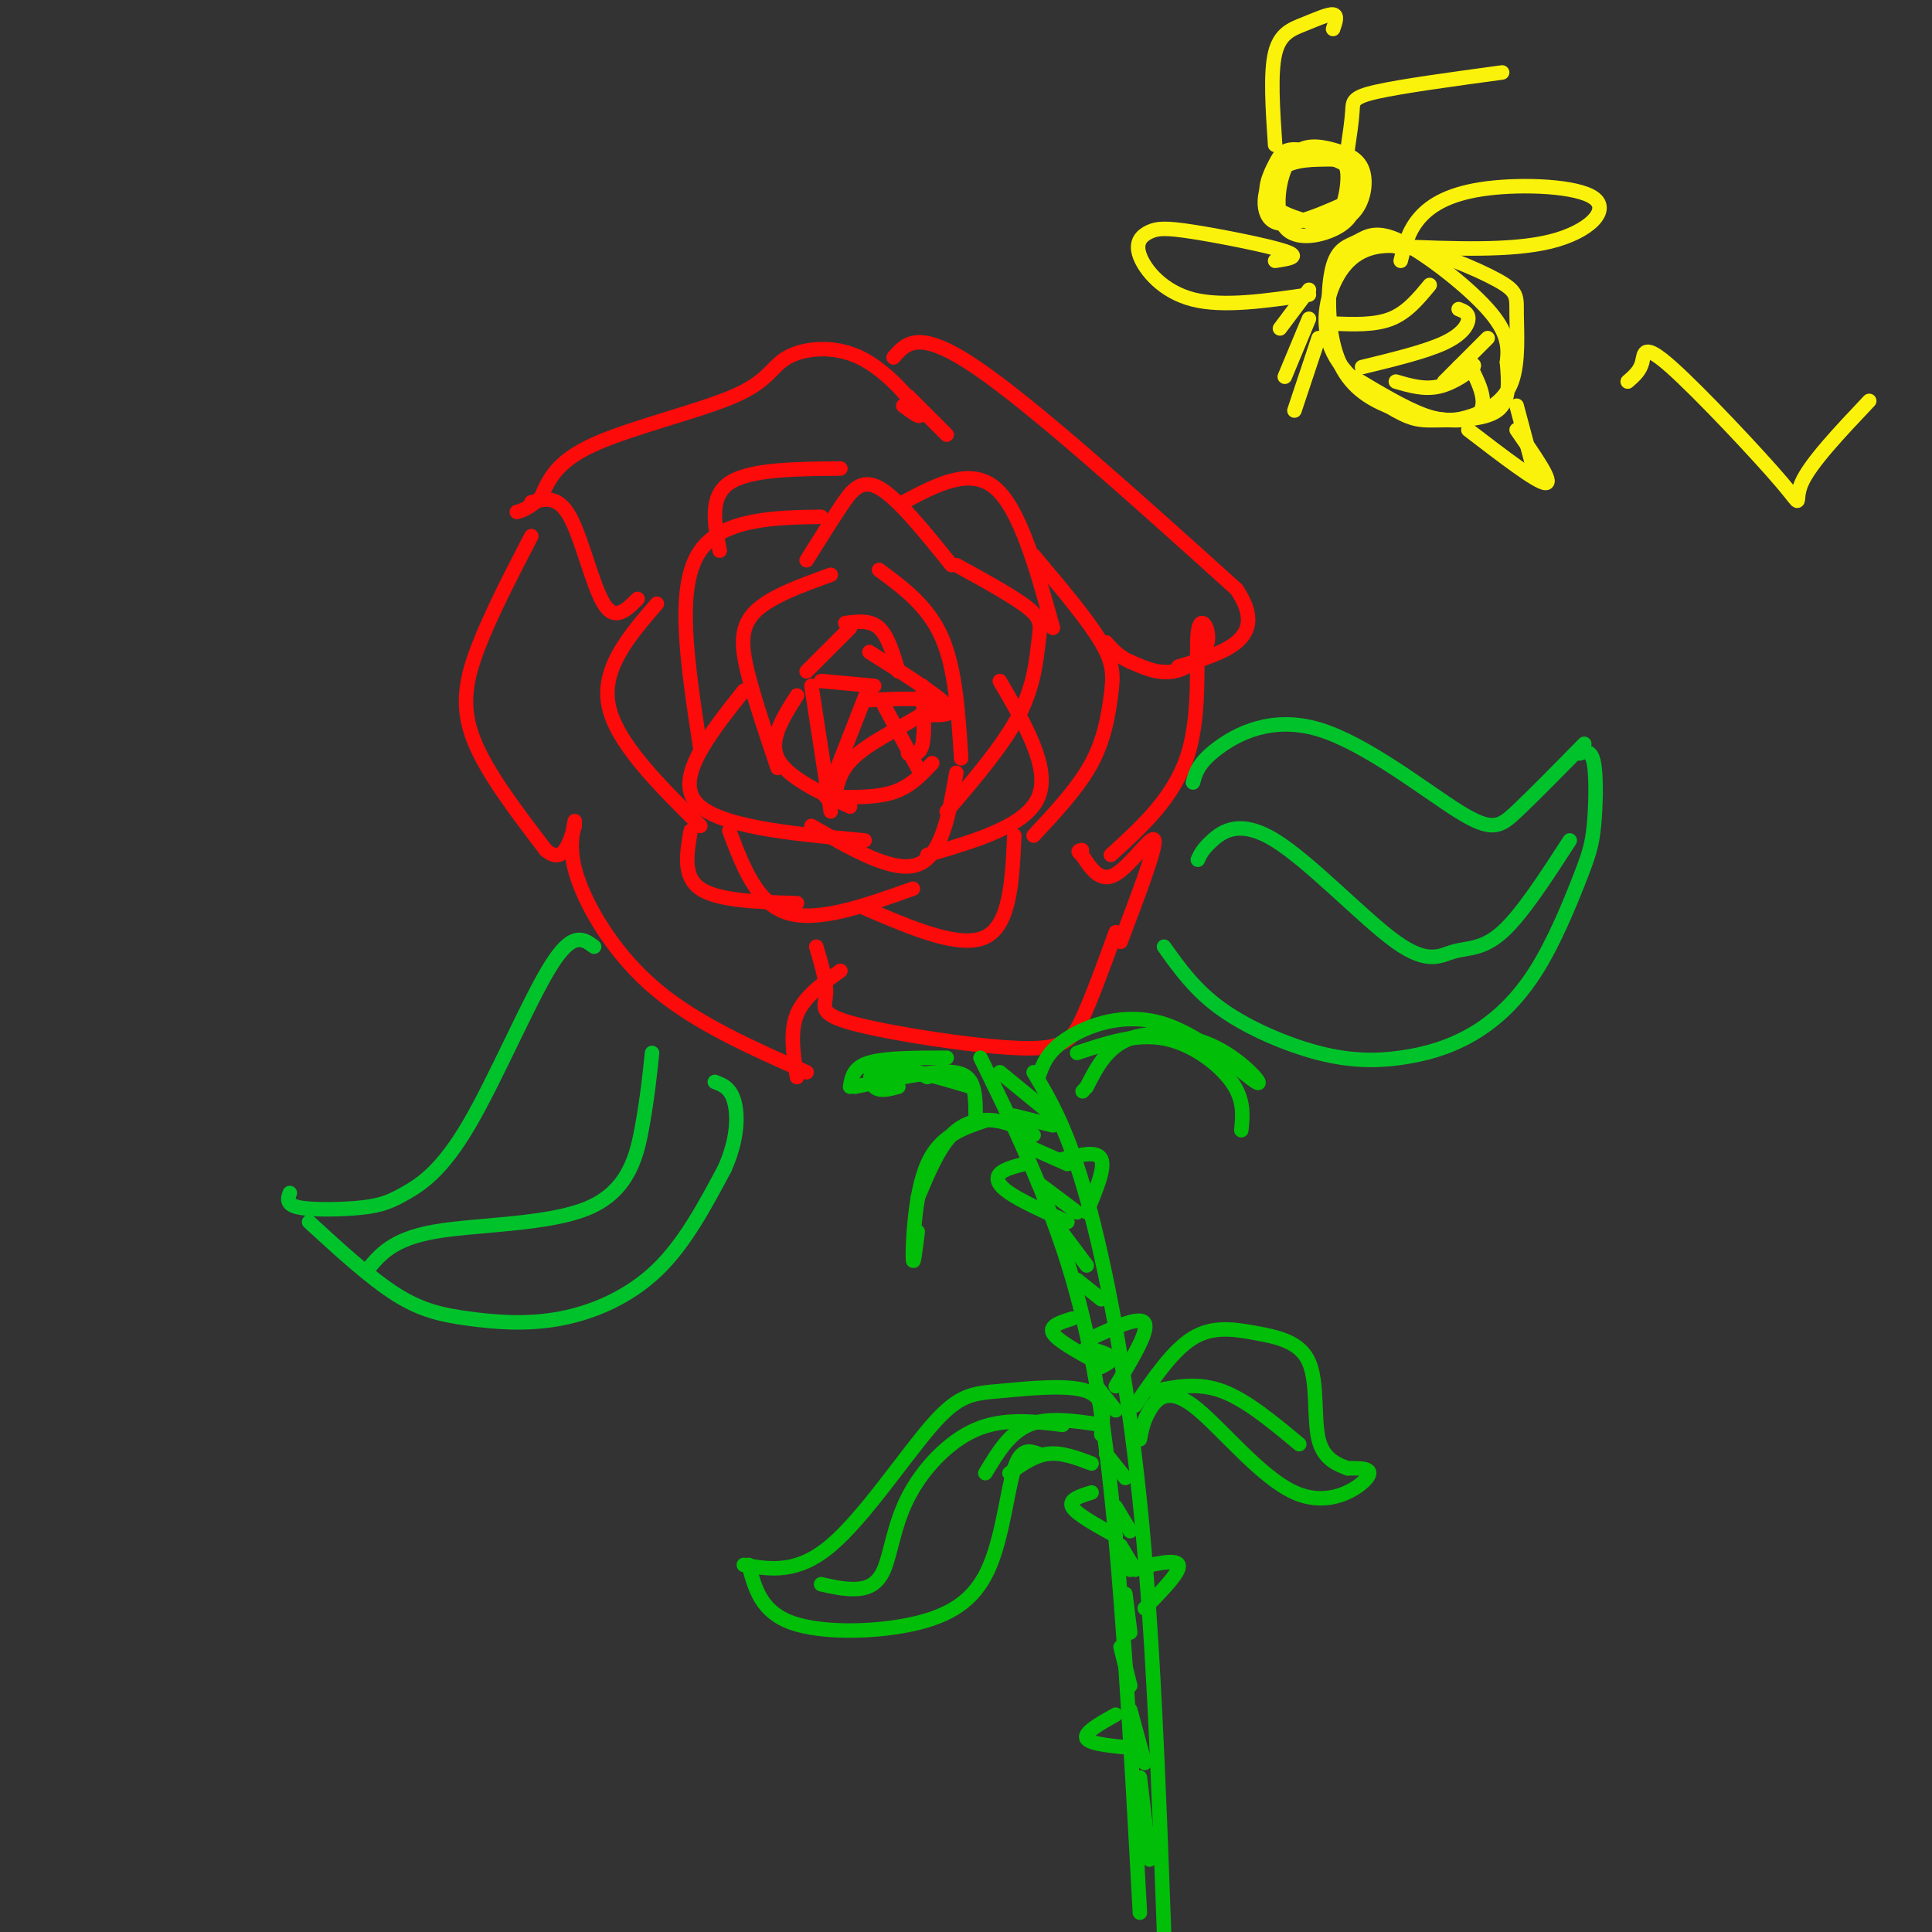 <svg viewBox='0 0 400 400' version='1.1' xmlns='http://www.w3.org/2000/svg' xmlns:xlink='http://www.w3.org/1999/xlink'><rect x="0" y="0" width="400" height="400" fill="#333333" stroke="none"/><g fill='none' stroke='rgb(253,10,10)' stroke-width='3' stroke-linecap='round' stroke-linejoin='round'><path d='M181,142c0.000,0.000 -11.000,-1.000 -11,-1'/><path d='M168,142c0.000,0.000 4.000,26.000 4,26'/><path d='M171,165c0.000,0.000 9.000,-23.000 9,-23'/><path d='M179,145c7.333,-0.378 14.667,-0.756 14,1c-0.667,1.756 -9.333,5.644 -14,9c-4.667,3.356 -5.333,6.178 -6,9'/><path d='M172,165c4.750,0.083 9.500,0.167 13,-1c3.500,-1.167 5.750,-3.583 8,-6'/><path d='M190,159c0.000,0.000 -7.000,-13.000 -7,-13'/><path d='M186,139c-1.083,-3.667 -2.167,-7.333 -4,-9c-1.833,-1.667 -4.417,-1.333 -7,-1'/><path d='M176,130c0.000,0.000 -9.000,9.000 -9,9'/><path d='M180,135c7.000,4.417 14.000,8.833 16,11c2.000,2.167 -1.000,2.083 -4,2'/><path d='M191,142c0.250,4.833 0.500,9.667 0,12c-0.500,2.333 -1.750,2.167 -3,2'/><path d='M165,144c-2.917,4.583 -5.833,9.167 -4,13c1.833,3.833 8.417,6.917 15,10'/><path d='M172,119c-6.511,2.356 -13.022,4.711 -16,8c-2.978,3.289 -2.422,7.511 -1,13c1.422,5.489 3.711,12.244 6,19'/><path d='M154,143c-7.083,8.917 -14.167,17.833 -10,23c4.167,5.167 19.583,6.583 35,8'/><path d='M168,171c8.500,4.917 17.000,9.833 22,8c5.000,-1.833 6.500,-10.417 8,-19'/><path d='M196,168c5.917,-6.911 11.833,-13.821 15,-20c3.167,-6.179 3.583,-11.625 4,-15c0.417,-3.375 0.833,-4.679 -2,-7c-2.833,-2.321 -8.917,-5.661 -15,-9'/><path d='M182,118c5.083,3.750 10.167,7.500 13,14c2.833,6.500 3.417,15.750 4,25'/><path d='M197,117c-5.600,-6.956 -11.200,-13.911 -15,-16c-3.800,-2.089 -5.800,0.689 -8,4c-2.200,3.311 -4.600,7.156 -7,11'/><path d='M170,107c-4.780,0.071 -9.560,0.143 -14,1c-4.440,0.857 -8.542,2.500 -11,6c-2.458,3.500 -3.274,8.857 -3,16c0.274,7.143 1.637,16.071 3,25'/><path d='M151,172c2.833,7.500 5.667,15.000 12,17c6.333,2.000 16.167,-1.500 26,-5'/><path d='M192,177c10.250,-3.000 20.500,-6.000 23,-12c2.500,-6.000 -2.750,-15.000 -8,-24'/><path d='M187,104c6.917,-3.667 13.833,-7.333 19,-3c5.167,4.333 8.583,16.667 12,29'/><path d='M174,97c-9.417,0.083 -18.833,0.167 -23,3c-4.167,2.833 -3.083,8.417 -2,14'/><path d='M136,125c-5.750,6.667 -11.500,13.333 -10,21c1.500,7.667 10.250,16.333 19,25'/><path d='M143,172c-0.833,4.750 -1.667,9.500 2,12c3.667,2.500 11.833,2.750 20,3'/><path d='M179,188c9.917,4.250 19.833,8.500 25,6c5.167,-2.500 5.583,-11.750 6,-21'/><path d='M214,173c4.643,-4.976 9.286,-9.952 12,-15c2.714,-5.048 3.500,-10.167 4,-14c0.500,-3.833 0.714,-6.381 -2,-11c-2.714,-4.619 -8.357,-11.310 -14,-18'/><path d='M187,84c2.204,1.620 4.408,3.240 3,1c-1.408,-2.240 -6.427,-8.341 -12,-11c-5.573,-2.659 -11.700,-1.878 -15,0c-3.300,1.878 -3.773,4.852 -11,8c-7.227,3.148 -21.208,6.471 -29,10c-7.792,3.529 -9.396,7.265 -11,11'/><path d='M112,103c-2.667,2.333 -3.833,2.667 -5,3'/><path d='M110,104c2.756,-0.756 5.511,-1.511 8,3c2.489,4.511 4.711,14.289 7,18c2.289,3.711 4.644,1.356 7,-1'/><path d='M188,82c0.000,0.000 8.000,8.000 8,8'/><path d='M185,74c2.583,-3.000 5.167,-6.000 17,2c11.833,8.000 32.917,27.000 54,46'/><path d='M256,122c7.000,10.333 -2.500,13.167 -12,16'/><path d='M110,111c-4.200,8.111 -8.400,16.222 -11,23c-2.600,6.778 -3.600,12.222 -1,19c2.600,6.778 8.800,14.889 15,23'/><path d='M113,176c3.500,3.000 4.750,-1.000 6,-5'/><path d='M119,170c-0.667,3.422 -1.333,6.844 1,13c2.333,6.156 7.667,15.044 16,22c8.333,6.956 19.667,11.978 31,17'/><path d='M165,223c-0.750,-4.667 -1.500,-9.333 0,-13c1.500,-3.667 5.250,-6.333 9,-9'/><path d='M169,196c1.104,3.718 2.207,7.435 2,10c-0.207,2.565 -1.726,3.976 6,6c7.726,2.024 24.695,4.660 34,5c9.305,0.340 10.944,-1.617 13,-6c2.056,-4.383 4.528,-11.191 7,-18'/><path d='M232,195c3.689,-9.733 7.378,-19.467 7,-21c-0.378,-1.533 -4.822,5.133 -8,7c-3.178,1.867 -5.089,-1.067 -7,-4'/><path d='M224,177c-1.167,-0.833 -0.583,-0.917 0,-1'/><path d='M230,177c6.638,-6.035 13.276,-12.070 16,-21c2.724,-8.930 1.534,-20.754 2,-25c0.466,-4.246 2.587,-0.912 2,2c-0.587,2.912 -3.882,5.404 -7,6c-3.118,0.596 -6.059,-0.702 -9,-2'/><path d='M234,137c-2.333,-1.000 -3.667,-2.500 -5,-4'/></g>
<g fill='none' stroke='rgb(0,195,44)' stroke-width='3' stroke-linecap='round' stroke-linejoin='round'><path d='M123,196c-2.227,-1.645 -4.454,-3.290 -9,4c-4.546,7.290 -11.412,23.514 -17,33c-5.588,9.486 -9.900,12.233 -13,14c-3.100,1.767 -4.988,2.553 -9,3c-4.012,0.447 -10.146,0.556 -13,0c-2.854,-0.556 -2.427,-1.778 -2,-3'/><path d='M64,253c6.348,5.820 12.695,11.640 18,15c5.305,3.360 9.566,4.262 15,5c5.434,0.738 12.040,1.314 19,0c6.960,-1.314 14.274,-4.518 20,-10c5.726,-5.482 9.863,-13.241 14,-21'/><path d='M150,242c2.800,-6.200 2.800,-11.200 2,-14c-0.800,-2.800 -2.400,-3.400 -4,-4'/><path d='M135,218c-0.470,4.518 -0.940,9.036 -2,15c-1.060,5.964 -2.708,13.375 -11,17c-8.292,3.625 -23.226,3.464 -32,5c-8.774,1.536 -11.387,4.768 -14,8'/><path d='M247,162c0.541,-2.013 1.081,-4.026 5,-7c3.919,-2.974 11.215,-6.911 21,-4c9.785,2.911 22.057,12.668 29,17c6.943,4.332 8.555,3.238 12,0c3.445,-3.238 8.722,-8.619 14,-14'/><path d='M241,196c3.224,4.528 6.448,9.056 12,13c5.552,3.944 13.430,7.306 20,9c6.570,1.694 11.830,1.722 17,1c5.170,-0.722 10.249,-2.194 15,-5c4.751,-2.806 9.174,-6.945 13,-13c3.826,-6.055 7.057,-14.025 9,-19c1.943,-4.975 2.600,-6.955 3,-11c0.400,-4.045 0.543,-10.156 0,-13c-0.543,-2.844 -1.771,-2.422 -3,-2'/><path d='M248,178c0.472,-1.070 0.944,-2.140 3,-4c2.056,-1.860 5.694,-4.509 13,0c7.306,4.509 18.278,16.178 25,21c6.722,4.822 9.194,2.798 12,2c2.806,-0.798 5.944,-0.371 10,-4c4.056,-3.629 9.028,-11.315 14,-19'/></g>
<g fill='none' stroke='rgb(1,190,9)' stroke-width='3' stroke-linecap='round' stroke-linejoin='round'><path d='M203,219c4.733,9.667 9.467,19.333 14,31c4.533,11.667 8.867,25.333 12,50c3.133,24.667 5.067,60.333 7,96'/><path d='M214,222c3.533,5.956 7.067,11.911 11,26c3.933,14.089 8.267,36.311 11,63c2.733,26.689 3.867,57.844 5,89'/><path d='M207,222c0.000,0.000 11.000,9.000 11,9'/><path d='M210,231c0.000,0.000 8.000,2.000 8,2'/><path d='M212,237c0.000,0.000 9.000,4.000 9,4'/><path d='M215,245c0.000,0.000 8.000,6.000 8,6'/><path d='M219,254c0.000,0.000 6.000,8.000 6,8'/><path d='M223,265c0.000,0.000 5.000,4.000 5,4'/><path d='M225,279c2.250,0.667 4.500,1.333 5,2c0.500,0.667 -0.750,1.333 -2,2'/><path d='M227,287c0.000,0.000 4.000,5.000 4,5'/><path d='M229,301c0.000,0.000 4.000,5.000 4,5'/><path d='M231,312c0.000,0.000 3.000,5.000 3,5'/><path d='M232,320c0.000,0.000 3.000,5.000 3,5'/><path d='M233,330c0.000,0.000 1.000,8.000 1,8'/><path d='M232,341c0.000,0.000 2.000,8.000 2,8'/><path d='M234,354c0.000,0.000 3.000,11.000 3,11'/><path d='M236,368c0.000,0.000 2.000,17.000 2,17'/><path d='M231,355c-3.417,1.917 -6.833,3.833 -6,5c0.833,1.167 5.917,1.583 11,2'/><path d='M237,333c3.750,-3.833 7.500,-7.667 7,-9c-0.500,-1.333 -5.250,-0.167 -10,1'/><path d='M231,287c3.417,-5.667 6.833,-11.333 6,-13c-0.833,-1.667 -5.917,0.667 -11,3'/><path d='M225,251c1.917,-4.583 3.833,-9.167 3,-11c-0.833,-1.833 -4.417,-0.917 -8,0'/><path d='M212,241c-2.067,0.533 -4.133,1.067 -5,2c-0.867,0.933 -0.533,2.267 2,4c2.533,1.733 7.267,3.867 12,6'/><path d='M222,273c-2.417,0.750 -4.833,1.500 -4,3c0.833,1.500 4.917,3.750 9,6'/><path d='M226,309c-2.417,0.750 -4.833,1.500 -4,3c0.833,1.500 4.917,3.750 9,6'/><path d='M228,297c0.485,-3.785 0.970,-7.569 -3,-9c-3.970,-1.431 -12.394,-0.507 -18,0c-5.606,0.507 -8.394,0.598 -14,7c-5.606,6.402 -14.030,19.115 -21,25c-6.970,5.885 -12.485,4.943 -18,4'/><path d='M155,324c1.282,4.863 2.565,9.726 9,12c6.435,2.274 18.024,1.960 26,0c7.976,-1.960 12.340,-5.566 15,-12c2.660,-6.434 3.617,-15.695 5,-20c1.383,-4.305 3.191,-3.652 5,-3'/><path d='M204,305c2.500,-4.167 5.000,-8.333 9,-10c4.000,-1.667 9.500,-0.833 15,0'/><path d='M220,295c-6.137,-0.742 -12.274,-1.483 -18,1c-5.726,2.483 -11.040,8.191 -14,14c-2.960,5.809 -3.566,11.718 -5,15c-1.434,3.282 -3.695,3.938 -6,4c-2.305,0.062 -4.652,-0.469 -7,-1'/><path d='M209,305c2.583,-1.833 5.167,-3.667 8,-4c2.833,-0.333 5.917,0.833 9,2'/><path d='M236,298c0.337,-1.856 0.673,-3.713 2,-6c1.327,-2.287 3.644,-5.005 9,-1c5.356,4.005 13.750,14.732 21,18c7.250,3.268 13.357,-0.923 15,-3c1.643,-2.077 -1.179,-2.038 -4,-2'/><path d='M279,304c-1.990,-0.787 -4.964,-1.755 -6,-6c-1.036,-4.245 -0.133,-11.767 -2,-16c-1.867,-4.233 -6.503,-5.178 -11,-6c-4.497,-0.822 -8.856,-1.521 -13,1c-4.144,2.521 -8.072,8.260 -12,14'/><path d='M239,288c4.500,-0.917 9.000,-1.833 14,0c5.000,1.833 10.500,6.417 16,11'/><path d='M196,219c-6.333,0.000 -12.667,0.000 -16,1c-3.333,1.000 -3.667,3.000 -4,5'/><path d='M177,225c6.422,-1.333 12.844,-2.667 17,-3c4.156,-0.333 6.044,0.333 7,2c0.956,1.667 0.978,4.333 1,7'/><path d='M201,225c-7.267,-2.133 -14.533,-4.267 -18,-4c-3.467,0.267 -3.133,2.933 -2,4c1.133,1.067 3.067,0.533 5,0'/><path d='M188,221c0.000,0.000 4.000,2.000 4,2'/><path d='M215,223c0.878,-2.629 1.756,-5.258 6,-8c4.244,-2.742 11.856,-5.597 20,-3c8.144,2.597 16.822,10.644 19,12c2.178,1.356 -2.144,-3.981 -8,-7c-5.856,-3.019 -13.244,-3.720 -18,-2c-4.756,1.720 -6.878,5.860 -9,10'/><path d='M225,225c-1.500,1.667 -0.750,0.833 0,0'/><path d='M223,218c6.089,-2.044 12.178,-4.089 18,-3c5.822,1.089 11.378,5.311 14,9c2.622,3.689 2.311,6.844 2,10'/><path d='M204,232c-4.711,1.578 -9.422,3.156 -12,9c-2.578,5.844 -3.022,15.956 -3,19c0.022,3.044 0.511,-0.978 1,-5'/><path d='M190,248c2.133,-5.089 4.267,-10.178 7,-13c2.733,-2.822 6.067,-3.378 9,-3c2.933,0.378 5.467,1.689 8,3'/></g>
<g fill='none' stroke='rgb(251,242,11)' stroke-width='3' stroke-linecap='round' stroke-linejoin='round'><path d='M280,78c5.443,3.272 10.886,6.544 15,8c4.114,1.456 6.899,1.097 10,0c3.101,-1.097 6.518,-2.932 8,-7c1.482,-4.068 1.030,-10.369 1,-14c-0.030,-3.631 0.361,-4.591 -4,-7c-4.361,-2.409 -13.473,-6.267 -20,-7c-6.527,-0.733 -10.470,1.660 -13,6c-2.530,4.340 -3.648,10.627 -1,16c2.648,5.373 9.060,9.832 13,12c3.940,2.168 5.407,2.045 9,2c3.593,-0.045 9.312,-0.013 12,-2c2.688,-1.987 2.344,-5.994 2,-10'/><path d='M312,75c0.370,-3.195 0.294,-6.183 -4,-11c-4.294,-4.817 -12.807,-11.461 -18,-14c-5.193,-2.539 -7.067,-0.971 -9,0c-1.933,0.971 -3.924,1.346 -5,5c-1.076,3.654 -1.236,10.587 0,16c1.236,5.413 3.867,9.307 9,12c5.133,2.693 12.766,4.187 17,4c4.234,-0.187 5.067,-2.053 5,-4c-0.067,-1.947 -1.033,-3.973 -2,-6'/><path d='M274,48c2.728,-1.315 5.457,-2.630 7,-5c1.543,-2.370 1.901,-5.794 1,-8c-0.901,-2.206 -3.063,-3.194 -6,-4c-2.937,-0.806 -6.651,-1.432 -9,2c-2.349,3.432 -3.332,10.921 -1,14c2.332,3.079 7.980,1.747 11,0c3.020,-1.747 3.413,-3.910 4,-6c0.587,-2.090 1.367,-4.107 -1,-6c-2.367,-1.893 -7.882,-3.662 -11,-4c-3.118,-0.338 -3.839,0.755 -5,3c-1.161,2.245 -2.760,5.641 -1,8c1.760,2.359 6.880,3.679 12,5'/><path d='M275,47c2.918,-1.534 4.213,-7.870 4,-11c-0.213,-3.130 -1.933,-3.056 -5,-3c-3.067,0.056 -7.479,0.092 -10,3c-2.521,2.908 -3.149,8.688 0,10c3.149,1.312 10.074,-1.844 17,-5'/><path d='M279,31c0.444,-3.022 0.889,-6.044 1,-8c0.111,-1.956 -0.111,-2.844 5,-4c5.111,-1.156 15.556,-2.578 26,-4'/><path d='M264,30c-0.500,-7.429 -1.000,-14.857 0,-19c1.000,-4.143 3.500,-5.000 6,-6c2.500,-1.000 5.000,-2.143 6,-2c1.000,0.143 0.500,1.571 0,3'/><path d='M289,51c11.944,0.502 23.888,1.005 32,-1c8.112,-2.005 12.391,-6.517 9,-9c-3.391,-2.483 -14.451,-2.938 -22,-2c-7.549,0.938 -11.585,3.268 -14,6c-2.415,2.732 -3.207,5.866 -4,9'/><path d='M264,54c2.753,-0.413 5.507,-0.826 2,-2c-3.507,-1.174 -13.274,-3.107 -19,-4c-5.726,-0.893 -7.411,-0.744 -9,0c-1.589,0.744 -3.082,2.085 -2,5c1.082,2.915 4.738,7.404 11,9c6.262,1.596 15.131,0.298 24,-1'/><path d='M276,67c4.333,0.167 8.667,0.333 12,-1c3.333,-1.333 5.667,-4.167 8,-7'/><path d='M282,76c6.578,-1.600 13.156,-3.200 17,-5c3.844,-1.800 4.956,-3.800 5,-5c0.044,-1.200 -0.978,-1.600 -2,-2'/><path d='M289,79c2.956,0.867 5.911,1.733 9,1c3.089,-0.733 6.311,-3.067 7,-4c0.689,-0.933 -1.156,-0.467 -3,0'/><path d='M299,79c0.000,0.000 9.000,-9.000 9,-9'/><path d='M304,89c7.167,5.500 14.333,11.000 16,11c1.667,0.000 -2.167,-5.500 -6,-11'/><path d='M318,99c0.000,0.000 -4.000,-15.000 -4,-15'/><path d='M271,60c0.000,0.000 -6.000,8.000 -6,8'/><path d='M271,66c0.000,0.000 -5.000,12.000 -5,12'/><path d='M273,70c0.000,0.000 -5.000,15.000 -5,15'/><path d='M337,79c1.276,-1.104 2.552,-2.207 3,-4c0.448,-1.793 0.069,-4.274 6,1c5.931,5.274 18.174,18.305 23,24c4.826,5.695 2.236,4.056 4,0c1.764,-4.056 7.882,-10.528 14,-17'/></g>
</svg>
